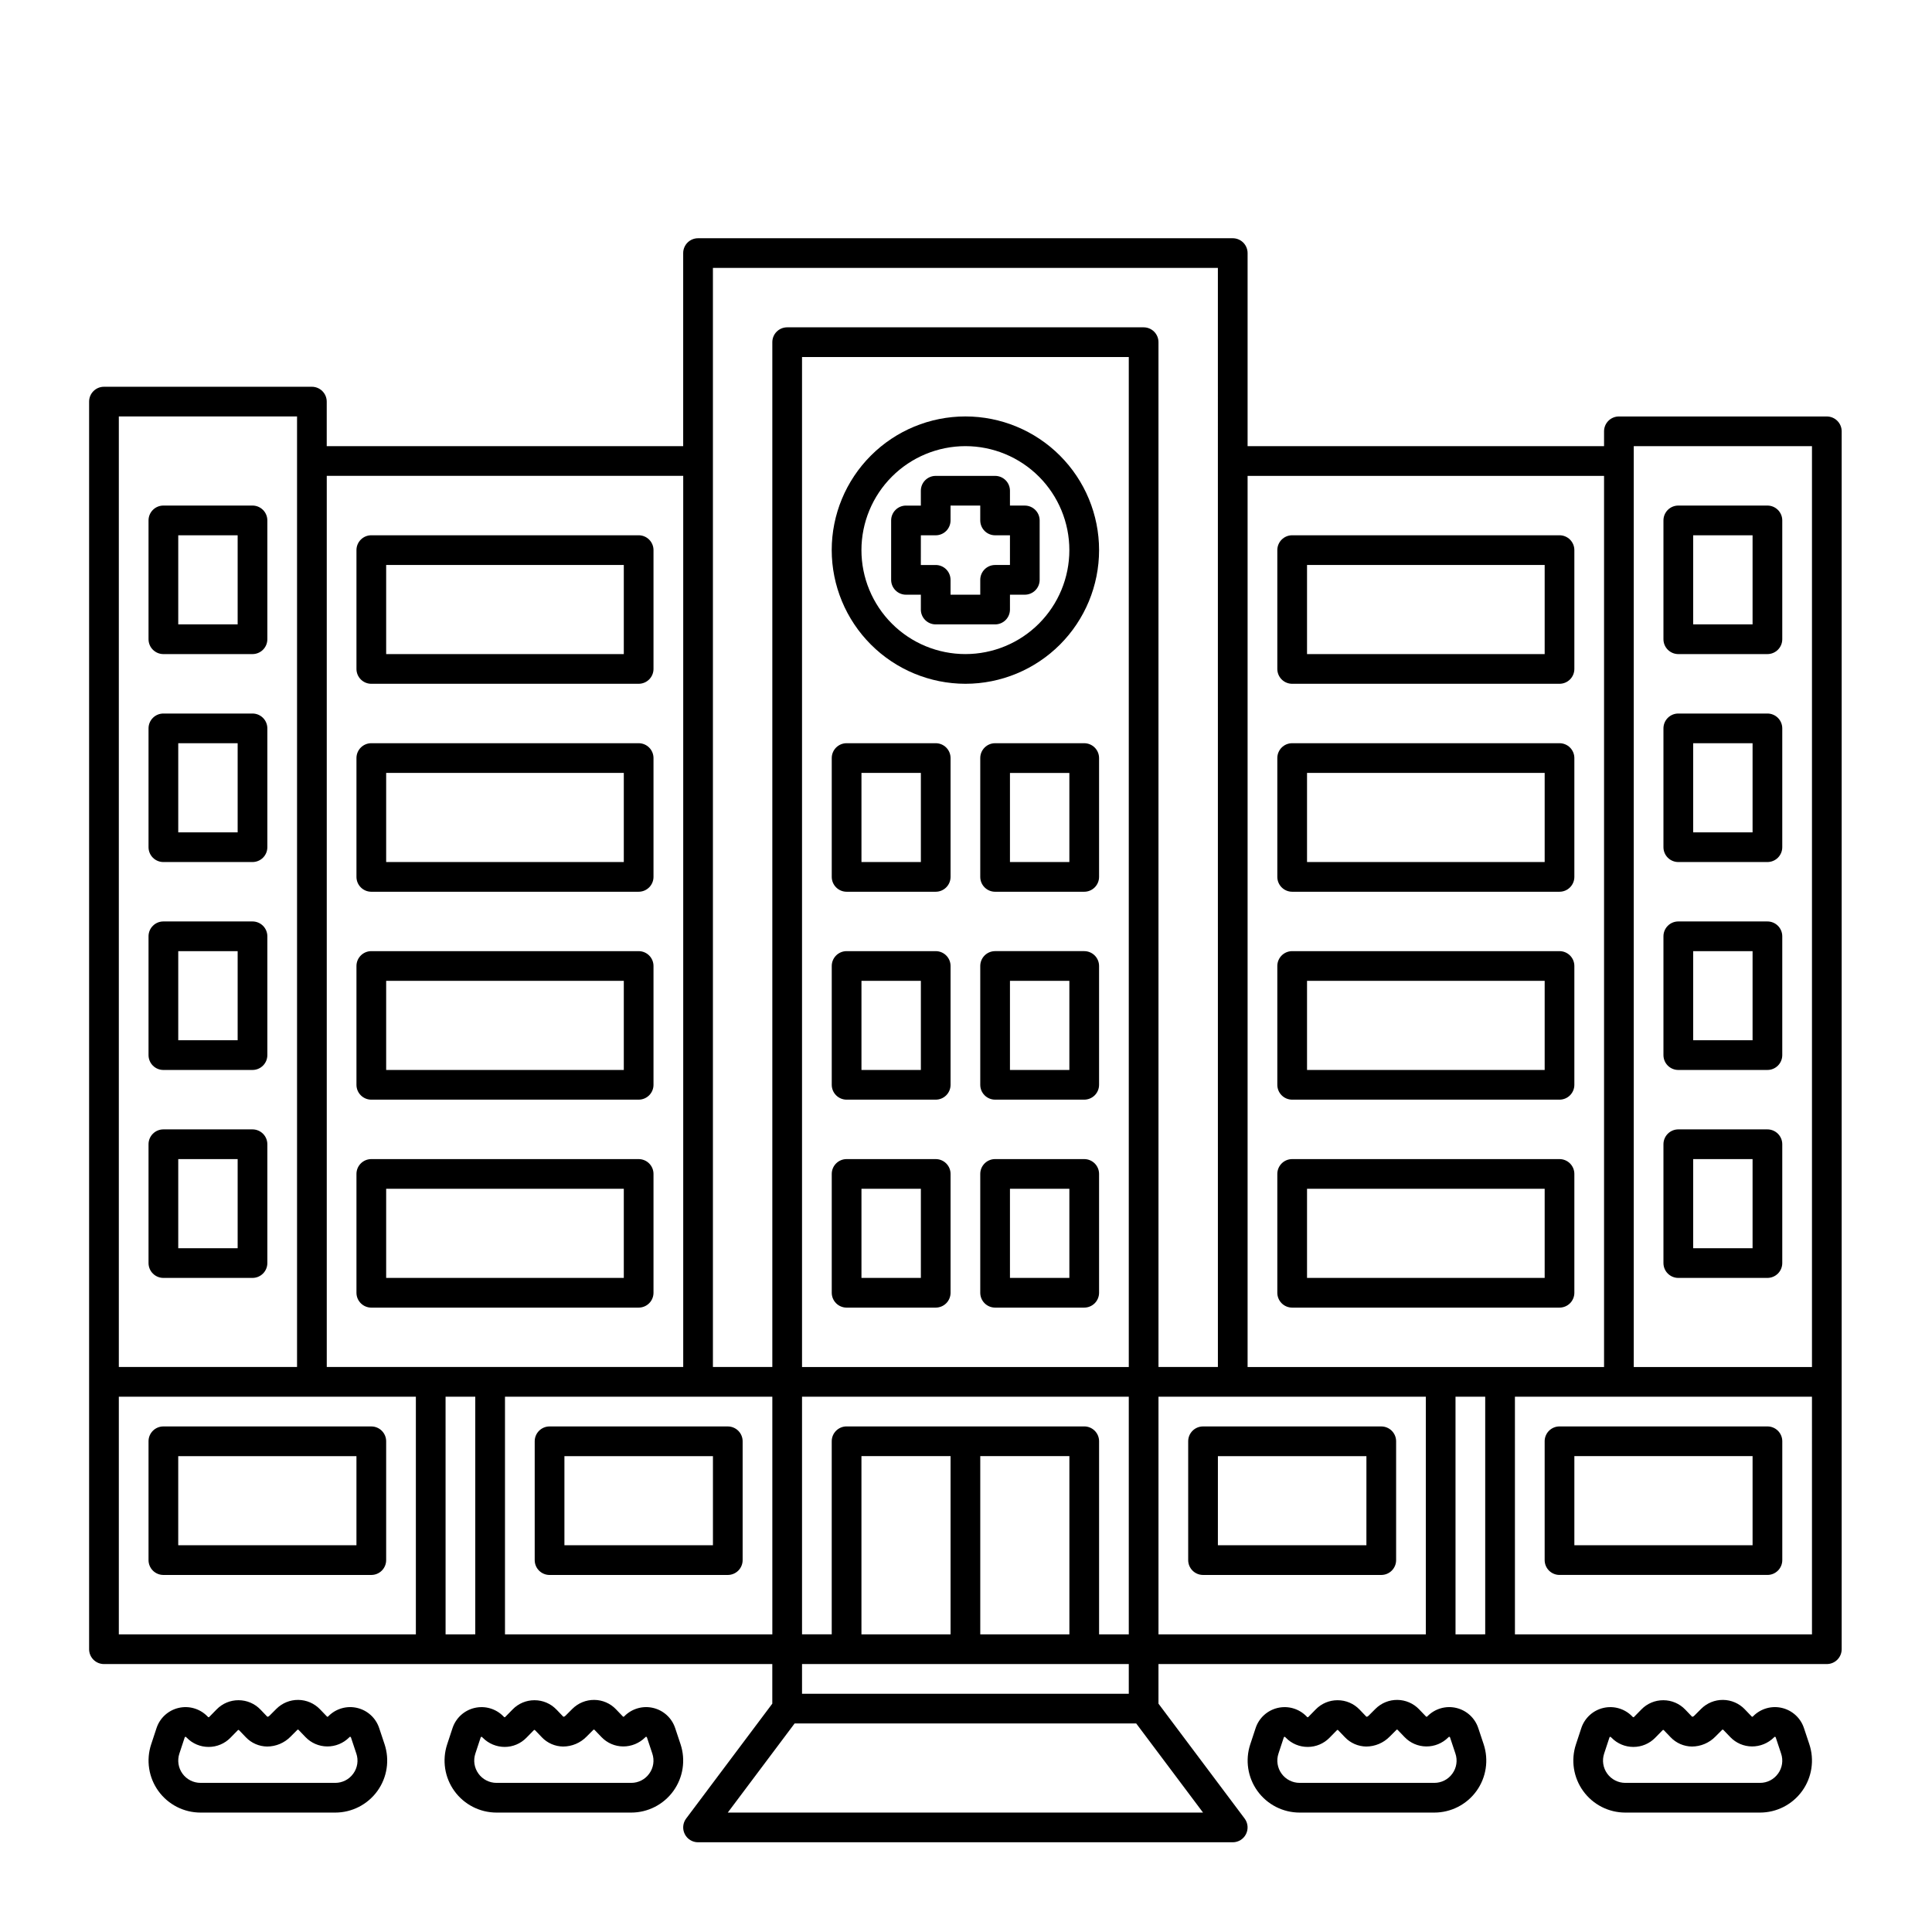 <?xml version="1.0" encoding="UTF-8"?>
<!-- Uploaded to: ICON Repo, www.svgrepo.com, Generator: ICON Repo Mixer Tools -->
<svg fill="#000000" width="800px" height="800px" version="1.1" viewBox="144 144 512 512" xmlns="http://www.w3.org/2000/svg">
 <g>
  <path d="m399.84 325.21c9.395 0 18.406-3.734 25.051-10.375 6.641-6.644 10.375-15.656 10.375-25.051 0-9.395-3.734-18.402-10.375-25.047-6.644-6.644-15.656-10.375-25.051-10.375s-18.406 3.731-25.047 10.375c-6.644 6.644-10.379 15.652-10.379 25.047 0.012 9.395 3.75 18.398 10.391 25.039s15.645 10.375 25.035 10.387zm0-62.977c7.309 0 14.316 2.902 19.484 8.07 5.164 5.168 8.066 12.176 8.066 19.48 0 7.309-2.902 14.316-8.066 19.484-5.168 5.168-12.176 8.07-19.484 8.07s-14.316-2.902-19.48-8.07c-5.168-5.168-8.07-12.176-8.07-19.484 0.008-7.305 2.914-14.309 8.078-19.473 5.164-5.164 12.168-8.07 19.473-8.078z"/>
  <path d="m384.1 301.6h3.938v3.938h-0.004c0 1.043 0.414 2.043 1.152 2.781 0.738 0.738 1.742 1.152 2.785 1.152h15.742c1.047 0 2.047-0.414 2.785-1.152 0.738-0.738 1.152-1.738 1.152-2.781v-3.938h3.938c1.043 0 2.043-0.414 2.781-1.152 0.738-0.738 1.152-1.738 1.152-2.781v-15.746c0-1.043-0.414-2.043-1.152-2.781-0.738-0.738-1.738-1.156-2.781-1.156h-3.938v-3.938 0.004c0-1.043-0.414-2.047-1.152-2.785s-1.738-1.152-2.785-1.152h-15.742c-2.176 0-3.938 1.762-3.938 3.938v3.938h-3.938l0.004-0.004c-2.176 0-3.938 1.766-3.938 3.938v15.746c0 1.043 0.414 2.043 1.152 2.781 0.738 0.738 1.738 1.152 2.785 1.152zm3.938-15.742h3.938-0.004c1.043 0 2.043-0.414 2.781-1.152 0.738-0.738 1.152-1.742 1.152-2.785v-3.938h7.871v3.938h0.004c0 1.043 0.414 2.047 1.152 2.785 0.738 0.738 1.738 1.152 2.781 1.152h3.938v7.871h-3.938c-2.172 0-3.934 1.762-3.934 3.938v3.938h-7.871v-3.938h-0.004c0-1.047-0.414-2.047-1.152-2.785-0.738-0.738-1.738-1.152-2.781-1.152h-3.938z"/>
  <path d="m628.13 254.37h-55.105c-2.172 0-3.934 1.762-3.934 3.934v3.938h-94.465v-51.168c0-1.043-0.414-2.047-1.152-2.785-0.738-0.738-1.742-1.152-2.785-1.152h-141.7c-2.176 0-3.938 1.762-3.938 3.938v51.168h-94.465v-11.809c0-1.043-0.414-2.043-1.152-2.781-0.738-0.738-1.738-1.156-2.781-1.156h-55.105c-2.172 0-3.934 1.766-3.934 3.938v330.62c0 1.043 0.414 2.047 1.152 2.785 0.738 0.738 1.738 1.152 2.781 1.152h177.12v10.496l-22.828 30.438c-0.895 1.191-1.039 2.789-0.371 4.121 0.664 1.336 2.027 2.176 3.519 2.176h141.7c1.492 0 2.856-0.84 3.519-2.176 0.668-1.332 0.523-2.93-0.371-4.121l-22.828-30.438v-10.496h177.12c1.043 0 2.047-0.414 2.781-1.152 0.738-0.738 1.156-1.742 1.156-2.785v-322.75c0-1.043-0.418-2.043-1.156-2.781-0.734-0.738-1.738-1.152-2.781-1.152zm-51.168 7.871h47.23v244.03h-47.23zm-7.871 7.871v236.16h-94.465v-236.16zm-125.95 322.75h-86.594v-7.871h86.594zm-94.465-78.719v62.977h-70.848v-62.977zm94.465-7.871h-86.594v-267.65h86.594zm-39.359 23.617h23.617v47.23h-23.617zm-7.871 47.23h-23.617v-47.234h23.617zm39.359 0v-51.172c0-1.043-0.418-2.043-1.152-2.781-0.738-0.738-1.742-1.152-2.785-1.152h-62.977c-2.172 0-3.938 1.762-3.938 3.934v51.168h-7.871v-62.973h86.594v62.977zm15.742-62.977h70.848v62.977h-70.848zm-118.08-299.14h133.82l0.004 291.26h-15.742l-0.004-271.58c0-1.047-0.414-2.047-1.152-2.785-0.738-0.738-1.738-1.152-2.785-1.152h-94.465 0.004c-2.176 0-3.938 1.762-3.938 3.938v271.58h-15.742zm-7.871 55.105v236.16h-94.465v-236.16zm-102.34-15.742v251.9h-47.23v-251.9zm-47.23 259.78h78.719v62.977h-78.719zm86.594 62.977-0.004-62.98h7.871v62.977zm74.785 47.23 17.711-23.617h90.527l17.711 23.617zm192.86-47.23-0.004-62.98h7.871v62.977zm94.465 0h-78.719l-0.004-62.98h78.719z"/>
  <path d="m187.3 317.34h23.617-0.004c1.047 0 2.047-0.418 2.785-1.156 0.738-0.734 1.152-1.738 1.152-2.781v-31.488c0-1.043-0.414-2.043-1.152-2.781s-1.738-1.156-2.785-1.156h-23.617 0.004c-2.176 0-3.938 1.766-3.938 3.938v31.488c0 1.043 0.414 2.047 1.152 2.781 0.738 0.738 1.738 1.156 2.785 1.156zm3.938-31.488h15.742v23.617h-15.742z"/>
  <path d="m187.3 372.45h23.617-0.004c1.047 0 2.047-0.414 2.785-1.152s1.152-1.738 1.152-2.781v-31.488c0-1.047-0.414-2.047-1.152-2.785s-1.738-1.152-2.785-1.152h-23.617 0.004c-2.176 0-3.938 1.762-3.938 3.938v31.488c0 1.043 0.414 2.043 1.152 2.781s1.738 1.152 2.785 1.152zm3.938-31.488h15.742v23.617h-15.742z"/>
  <path d="m187.3 427.55h23.617-0.004c1.047 0 2.047-0.414 2.785-1.152 0.738-0.738 1.152-1.738 1.152-2.785v-31.488c0-1.043-0.414-2.043-1.152-2.781s-1.738-1.152-2.785-1.152h-23.617 0.004c-2.176 0-3.938 1.762-3.938 3.934v31.488c0 1.047 0.414 2.047 1.152 2.785 0.738 0.738 1.738 1.152 2.785 1.152zm3.938-31.488h15.742v23.617h-15.742z"/>
  <path d="m187.3 482.66h23.617-0.004c1.047 0 2.047-0.418 2.785-1.156 0.738-0.734 1.152-1.738 1.152-2.781v-31.488c0-1.043-0.414-2.043-1.152-2.781s-1.738-1.156-2.785-1.156h-23.617 0.004c-2.176 0-3.938 1.766-3.938 3.938v31.488c0 1.043 0.414 2.047 1.152 2.781 0.738 0.738 1.738 1.156 2.785 1.156zm3.938-31.488h15.742v23.617h-15.742z"/>
  <path d="m588.77 317.34h23.617-0.004c1.047 0 2.047-0.418 2.785-1.156 0.738-0.734 1.152-1.738 1.152-2.781v-31.488c0-1.043-0.414-2.043-1.152-2.781s-1.738-1.156-2.785-1.156h-23.617 0.004c-2.176 0-3.938 1.766-3.938 3.938v31.488c0 1.043 0.414 2.047 1.152 2.781 0.738 0.738 1.742 1.156 2.785 1.156zm3.938-31.488h15.742v23.617h-15.742z"/>
  <path d="m588.77 372.45h23.617-0.004c1.047 0 2.047-0.414 2.785-1.152s1.152-1.738 1.152-2.781v-31.488c0-1.047-0.414-2.047-1.152-2.785s-1.738-1.152-2.785-1.152h-23.617 0.004c-2.176 0-3.938 1.762-3.938 3.938v31.488c0 1.043 0.414 2.043 1.152 2.781s1.742 1.152 2.785 1.152zm3.938-31.488h15.742v23.617h-15.742z"/>
  <path d="m588.77 427.55h23.617-0.004c1.047 0 2.047-0.414 2.785-1.152 0.738-0.738 1.152-1.738 1.152-2.785v-31.488c0-1.043-0.414-2.043-1.152-2.781s-1.738-1.152-2.785-1.152h-23.617 0.004c-2.176 0-3.938 1.762-3.938 3.934v31.488c0 1.047 0.414 2.047 1.152 2.785 0.738 0.738 1.742 1.152 2.785 1.152zm3.938-31.488h15.742v23.617h-15.742z"/>
  <path d="m588.77 482.66h23.617-0.004c1.047 0 2.047-0.418 2.785-1.156 0.738-0.734 1.152-1.738 1.152-2.781v-31.488c0-1.043-0.414-2.043-1.152-2.781s-1.738-1.156-2.785-1.156h-23.617 0.004c-2.176 0-3.938 1.766-3.938 3.938v31.488c0 1.043 0.414 2.047 1.152 2.781 0.738 0.738 1.742 1.156 2.785 1.156zm3.938-31.488h15.742v23.617h-15.742z"/>
  <path d="m368.36 380.32h23.617c1.043 0 2.043-0.418 2.781-1.156 0.738-0.738 1.152-1.738 1.152-2.781v-31.488c0-1.043-0.414-2.047-1.152-2.785-0.738-0.738-1.738-1.152-2.781-1.152h-23.617c-2.172 0-3.938 1.762-3.938 3.938v31.488c0 1.043 0.418 2.043 1.156 2.781 0.738 0.738 1.738 1.156 2.781 1.156zm3.938-31.488h15.742v23.617h-15.742z"/>
  <path d="m431.33 340.96h-23.617c-2.172 0-3.934 1.762-3.934 3.938v31.488c0 1.043 0.414 2.043 1.152 2.781 0.738 0.738 1.738 1.156 2.781 1.156h23.617c1.043 0 2.047-0.418 2.785-1.156 0.734-0.738 1.152-1.738 1.152-2.781v-31.488c0-1.043-0.418-2.047-1.152-2.785-0.738-0.738-1.742-1.152-2.785-1.152zm-3.938 31.488h-15.742v-23.613h15.742z"/>
  <path d="m368.36 435.42h23.617c1.043 0 2.043-0.414 2.781-1.152 0.738-0.738 1.152-1.738 1.152-2.781v-31.488c0-1.047-0.414-2.047-1.152-2.785-0.738-0.738-1.738-1.152-2.781-1.152h-23.617c-2.172 0-3.938 1.762-3.938 3.938v31.488c0 1.043 0.418 2.043 1.156 2.781s1.738 1.152 2.781 1.152zm3.938-31.488h15.742v23.617h-15.742z"/>
  <path d="m431.33 396.06h-23.617c-2.172 0-3.934 1.762-3.934 3.938v31.488c0 1.043 0.414 2.043 1.152 2.781 0.738 0.738 1.738 1.152 2.781 1.152h23.617c1.043 0 2.047-0.414 2.785-1.152 0.734-0.738 1.152-1.738 1.152-2.781v-31.488c0-1.047-0.418-2.047-1.152-2.785-0.738-0.738-1.742-1.152-2.785-1.152zm-3.938 31.488h-15.742v-23.617h15.742z"/>
  <path d="m368.36 490.53h23.617c1.043 0 2.043-0.414 2.781-1.152 0.738-0.738 1.152-1.742 1.152-2.785v-31.488c0-1.043-0.414-2.043-1.152-2.781-0.738-0.738-1.738-1.152-2.781-1.152h-23.617c-2.172 0-3.938 1.762-3.938 3.934v31.488c0 1.043 0.418 2.047 1.156 2.785s1.738 1.152 2.781 1.152zm3.938-31.488h15.742v23.617h-15.742z"/>
  <path d="m431.33 451.17h-23.617c-2.172 0-3.934 1.762-3.934 3.934v31.488c0 1.043 0.414 2.047 1.152 2.785 0.738 0.738 1.738 1.152 2.781 1.152h23.617c1.043 0 2.047-0.414 2.785-1.152 0.734-0.738 1.152-1.742 1.152-2.785v-31.488c0-1.043-0.418-2.043-1.152-2.781-0.738-0.738-1.742-1.152-2.785-1.152zm-3.938 31.488h-15.742v-23.617h15.742z"/>
  <path d="m242.4 522.02h-55.105 0.004c-2.176 0-3.938 1.762-3.938 3.934v31.488c0 1.047 0.414 2.047 1.152 2.785 0.738 0.738 1.738 1.152 2.785 1.152h55.105-0.004c1.047 0 2.047-0.414 2.785-1.152 0.738-0.738 1.152-1.738 1.152-2.785v-31.488c0-1.043-0.414-2.043-1.152-2.781s-1.738-1.152-2.785-1.152zm-3.938 31.488h-47.23v-23.617h47.23z"/>
  <path d="m553.35 525.95v31.488c0 1.047 0.414 2.047 1.152 2.785 0.738 0.738 1.742 1.152 2.785 1.152h55.105-0.004c1.047 0 2.047-0.414 2.785-1.152 0.738-0.738 1.152-1.738 1.152-2.785v-31.488c0-1.043-0.414-2.043-1.152-2.781s-1.738-1.152-2.785-1.152h-55.105 0.004c-2.176 0-3.938 1.762-3.938 3.934zm7.871 3.938h47.23v23.617h-47.23z"/>
  <path d="m289.64 561.38h47.23c1.043 0 2.047-0.414 2.785-1.152 0.738-0.738 1.152-1.738 1.152-2.785v-31.488c0-1.043-0.414-2.043-1.152-2.781-0.738-0.738-1.742-1.152-2.785-1.152h-47.23c-2.176 0-3.938 1.762-3.938 3.934v31.488c0 1.047 0.414 2.047 1.152 2.785 0.738 0.738 1.738 1.152 2.785 1.152zm3.938-31.488h39.359v23.617h-39.359z"/>
  <path d="m510.05 522.02h-47.23c-2.176 0-3.938 1.762-3.938 3.934v31.488c0 1.047 0.418 2.047 1.152 2.785 0.738 0.738 1.742 1.152 2.785 1.152h47.23c1.047 0 2.047-0.414 2.785-1.152 0.738-0.738 1.152-1.738 1.152-2.785v-31.488c0-1.043-0.414-2.043-1.152-2.781-0.738-0.738-1.738-1.152-2.785-1.152zm-3.938 31.488h-39.359l0.004-23.617h39.359z"/>
  <path d="m322.92 601.94c-0.891-2.668-3.098-4.684-5.836-5.324-2.734-0.645-5.609 0.18-7.594 2.172l-0.098 0.098v0.004c-0.039 0.043-0.098 0.066-0.156 0.062-0.062 0.016-0.129-0.012-0.164-0.066l-1.832-1.906h0.004c-1.504-1.574-3.582-2.473-5.758-2.488-2.176-0.02-4.266 0.836-5.805 2.371l-1.793 1.793c-0.238 0.238-0.441 0.32-0.609 0.285-0.59-0.621-1.215-1.273-1.812-1.891v0.004c-1.512-1.582-3.606-2.477-5.797-2.477h-0.035 0.004c-2.18-0.008-4.266 0.871-5.781 2.43l-1.969 2.008c-0.043 0.043-0.102 0.07-0.16 0.066-0.066 0-0.129-0.027-0.168-0.074l-0.184-0.184v-0.004c-1.98-2.012-4.867-2.844-7.613-2.199-2.75 0.645-4.965 2.672-5.848 5.356l-1.41 4.277c-1.387 4.195-0.676 8.805 1.914 12.387 2.59 3.586 6.742 5.707 11.16 5.711h35.695c4.426 0 8.582-2.129 11.172-5.719 2.59-3.594 3.297-8.211 1.898-12.41zm-6.859 12.086c-1.102 1.547-2.887 2.461-4.785 2.453h-35.695c-1.895 0-3.676-0.91-4.785-2.445-1.113-1.535-1.418-3.512-0.824-5.312l1.414-4.289h0.004c0.02-0.078 0.082-0.137 0.16-0.148 0.023-0.004 0.043-0.008 0.062-0.008 0.082 0 0.133 0.051 0.211 0.129l0.129 0.133h0.004c1.527 1.539 3.606 2.406 5.777 2.414 2.172 0.004 4.254-0.875 5.769-2.43l1.969-2.008c0.039-0.047 0.098-0.07 0.16-0.066 0.062-0.004 0.121 0.023 0.164 0.07 0.586 0.605 1.199 1.242 1.777 1.852h-0.004c1.477 1.559 3.519 2.453 5.664 2.477 2.34-0.008 4.578-0.953 6.211-2.625l1.793-1.793h0.004c0.027-0.062 0.098-0.094 0.16-0.066 0.062-0.004 0.121 0.023 0.16 0.07l1.832 1.906-0.004-0.004c1.504 1.578 3.582 2.477 5.758 2.488 2.172 0.008 4.262-0.844 5.805-2.371l0.113-0.113h0.004c0.055-0.062 0.137-0.086 0.215-0.059 0.078 0.012 0.141 0.066 0.16 0.145l1.426 4.285c0.613 1.797 0.309 3.781-0.809 5.316z"/>
  <path d="m244.48 601.94c-0.887-2.668-3.098-4.684-5.832-5.324-2.738-0.645-5.613 0.18-7.594 2.172l-0.098 0.098v0.004c-0.043 0.043-0.102 0.066-0.16 0.062-0.062 0.02-0.129-0.012-0.16-0.066l-1.832-1.906c-1.508-1.57-3.582-2.465-5.758-2.488-2.176-0.023-4.269 0.832-5.809 2.371l-1.793 1.793c-0.238 0.238-0.441 0.32-0.609 0.285-0.59-0.621-1.215-1.273-1.812-1.891l0.004 0.004c-1.516-1.582-3.609-2.477-5.801-2.481h-0.035 0.004c-2.176-0.008-4.266 0.871-5.781 2.43l-1.969 2.008c-0.039 0.047-0.102 0.07-0.16 0.066-0.066 0.004-0.125-0.023-0.168-0.074l-0.184-0.184v-0.004c-1.98-2.008-4.867-2.844-7.613-2.199-2.75 0.645-4.965 2.676-5.844 5.356l-1.41 4.277h-0.004c-1.387 4.199-0.676 8.809 1.914 12.395 2.59 3.582 6.746 5.707 11.168 5.707h35.691c4.426 0 8.586-2.129 11.176-5.719 2.59-3.594 3.293-8.211 1.895-12.41zm-6.856 12.09v-0.004c-1.102 1.547-2.891 2.461-4.789 2.453h-35.691c-1.898 0-3.68-0.91-4.789-2.445s-1.414-3.512-0.82-5.312l1.414-4.289c0.02-0.078 0.082-0.137 0.164-0.148 0.02-0.004 0.039-0.008 0.062-0.008 0.082 0 0.133 0.051 0.211 0.129l0.129 0.133c1.516 1.551 3.598 2.418 5.766 2.414h0.012c2.172 0.004 4.258-0.875 5.773-2.43l1.969-2.008c0.039-0.047 0.098-0.07 0.156-0.066 0.062-0.004 0.125 0.023 0.164 0.07 0.586 0.605 1.199 1.242 1.777 1.852 1.473 1.559 3.519 2.453 5.664 2.477 2.34-0.008 4.578-0.953 6.211-2.625l1.793-1.793c0.031-0.059 0.098-0.086 0.16-0.066 0.062-0.004 0.121 0.023 0.16 0.07l1.832 1.906c1.504 1.574 3.582 2.473 5.758 2.484 2.172 0.016 4.266-0.836 5.805-2.371l0.113-0.113h0.004c0.051-0.062 0.133-0.086 0.211-0.059 0.078 0.012 0.141 0.066 0.16 0.145l1.426 4.285h0.004c0.609 1.797 0.309 3.781-0.809 5.316z"/>
  <path d="m622.06 601.94c-0.891-2.668-3.098-4.684-5.836-5.324-2.734-0.645-5.609 0.18-7.594 2.172l-0.098 0.098v0.004c-0.039 0.043-0.098 0.066-0.156 0.062-0.062 0.02-0.129-0.012-0.164-0.066l-1.832-1.906h0.004c-1.508-1.57-3.582-2.465-5.758-2.488-2.176-0.023-4.269 0.832-5.809 2.371l-1.793 1.793c-0.238 0.238-0.441 0.32-0.609 0.285-0.59-0.621-1.215-1.273-1.812-1.891l0.004 0.004c-1.516-1.582-3.609-2.477-5.797-2.477h-0.035c-2.176-0.008-4.262 0.871-5.781 2.43l-1.969 2.008c-0.039 0.043-0.098 0.07-0.16 0.066-0.066 0-0.125-0.027-0.168-0.074l-0.184-0.184v-0.004c-1.98-2.012-4.867-2.844-7.613-2.199-2.75 0.645-4.961 2.672-5.844 5.356l-1.41 4.277c-1.391 4.195-0.676 8.805 1.914 12.391 2.586 3.582 6.738 5.707 11.16 5.707h35.695c4.426 0 8.582-2.129 11.172-5.719 2.59-3.594 3.297-8.211 1.898-12.41zm-6.859 12.086c-1.102 1.547-2.887 2.461-4.785 2.453h-35.695c-1.895 0-3.676-0.91-4.785-2.445-1.113-1.535-1.418-3.512-0.824-5.312l1.414-4.289h0.004c0.02-0.078 0.082-0.137 0.164-0.148 0.02-0.004 0.039-0.008 0.059-0.008 0.082 0 0.133 0.051 0.211 0.129l0.129 0.133h0.004c1.516 1.551 3.598 2.418 5.766 2.414h0.012c2.172 0.004 4.254-0.875 5.769-2.43l1.969-2.008c0.039-0.047 0.098-0.07 0.16-0.066 0.062-0.004 0.121 0.023 0.164 0.07 0.586 0.605 1.199 1.242 1.777 1.852 1.473 1.559 3.516 2.453 5.66 2.477 2.34-0.008 4.578-0.953 6.215-2.625l1.793-1.793c0.02-0.02 0.066-0.098 0.16-0.066 0.062-0.004 0.121 0.023 0.16 0.07l1.832 1.906-0.004-0.004c1.504 1.578 3.582 2.477 5.758 2.488 2.172 0.008 4.262-0.844 5.809-2.371l0.113-0.113c0.055-0.062 0.137-0.086 0.215-0.059 0.078 0.012 0.141 0.066 0.16 0.145l1.426 4.285c0.613 1.797 0.312 3.781-0.809 5.316z"/>
  <path d="m535.75 601.94c-0.891-2.668-3.098-4.684-5.836-5.324-2.734-0.645-5.609 0.18-7.59 2.172l-0.102 0.102c-0.039 0.043-0.098 0.066-0.156 0.062-0.062 0.012-0.125-0.016-0.164-0.066l-1.832-1.906h0.004c-1.508-1.57-3.582-2.465-5.758-2.488-2.176-0.023-4.269 0.832-5.809 2.371l-1.793 1.793c-0.238 0.238-0.441 0.32-0.609 0.285-0.59-0.621-1.215-1.273-1.812-1.891l0.004 0.004c-1.516-1.582-3.609-2.477-5.797-2.477h-0.035c-2.176-0.008-4.262 0.867-5.781 2.43l-1.969 2.008c-0.039 0.043-0.098 0.066-0.16 0.066-0.066 0-0.125-0.027-0.168-0.074l-0.184-0.184v-0.004c-1.98-2.012-4.867-2.844-7.613-2.199-2.75 0.645-4.965 2.672-5.844 5.356l-1.41 4.277h-0.004c-1.387 4.195-0.676 8.805 1.914 12.391 2.59 3.582 6.746 5.707 11.168 5.707h35.691c4.426 0 8.586-2.129 11.176-5.719 2.586-3.594 3.293-8.211 1.895-12.41zm-6.856 12.09v-0.004c-1.102 1.547-2.891 2.461-4.789 2.453h-35.691c-1.898 0-3.68-0.91-4.789-2.445s-1.418-3.512-0.82-5.312l1.414-4.289c0.02-0.078 0.082-0.137 0.16-0.148 0.023-0.004 0.043-0.008 0.066-0.008 0.082 0 0.133 0.051 0.211 0.129l0.129 0.133c1.516 1.551 3.594 2.418 5.766 2.414h0.012c2.172 0.004 4.254-0.875 5.773-2.43l1.969-2.008h-0.004c0.043-0.047 0.102-0.07 0.16-0.066 0.062-0.004 0.121 0.023 0.164 0.07 0.586 0.605 1.199 1.242 1.777 1.852 1.473 1.559 3.516 2.453 5.664 2.477 2.336-0.008 4.574-0.953 6.211-2.625l1.793-1.793c0.02-0.02 0.086-0.098 0.16-0.066 0.062-0.004 0.121 0.023 0.16 0.07l1.832 1.906c1.504 1.574 3.582 2.473 5.758 2.484 2.172 0.02 4.262-0.836 5.805-2.371l0.113-0.113c0.055-0.062 0.137-0.086 0.215-0.059 0.078 0.012 0.141 0.066 0.16 0.145l1.426 4.285c0.613 1.797 0.312 3.781-0.805 5.316z"/>
  <path d="m242.4 490.53h70.848c1.047 0 2.047-0.414 2.785-1.152 0.738-0.738 1.152-1.742 1.152-2.785v-31.488c0-1.043-0.414-2.043-1.152-2.781-0.738-0.738-1.738-1.152-2.785-1.152h-70.848c-2.172 0-3.934 1.762-3.934 3.934v31.488c0 2.176 1.762 3.938 3.934 3.938zm3.938-31.488h62.977v23.617h-62.977z"/>
  <path d="m242.4 435.42h70.848c1.047 0 2.047-0.414 2.785-1.152 0.738-0.738 1.152-1.738 1.152-2.781v-31.488c0-1.047-0.414-2.047-1.152-2.785-0.738-0.738-1.738-1.152-2.785-1.152h-70.848c-2.172 0-3.934 1.762-3.934 3.938v31.488c0 2.172 1.762 3.934 3.934 3.934zm3.938-31.488h62.977v23.617h-62.977z"/>
  <path d="m242.4 380.32h70.848c1.047 0 2.047-0.418 2.785-1.156 0.738-0.738 1.152-1.738 1.152-2.781v-31.488c0-1.043-0.414-2.047-1.152-2.785-0.738-0.738-1.738-1.152-2.785-1.152h-70.848c-2.172 0-3.934 1.762-3.934 3.938v31.488c0 2.172 1.762 3.938 3.934 3.938zm3.938-31.488h62.977v23.617h-62.977z"/>
  <path d="m242.4 325.21h70.848c1.047 0 2.047-0.414 2.785-1.152 0.738-0.738 1.152-1.742 1.152-2.785v-31.488c0-1.043-0.414-2.043-1.152-2.781-0.738-0.738-1.738-1.152-2.785-1.152h-70.848c-2.172 0-3.934 1.762-3.934 3.934v31.488c0 2.176 1.762 3.938 3.934 3.938zm3.938-31.488h62.977v23.617h-62.977z"/>
  <path d="m486.44 490.53h70.848c1.043 0 2.043-0.414 2.781-1.152 0.738-0.738 1.152-1.742 1.152-2.785v-31.488c0-1.043-0.414-2.043-1.152-2.781-0.738-0.738-1.738-1.152-2.781-1.152h-70.848c-2.176 0-3.938 1.762-3.938 3.934v31.488c0 1.043 0.414 2.047 1.152 2.785 0.738 0.738 1.738 1.152 2.785 1.152zm3.938-31.488h62.977v23.617h-62.977z"/>
  <path d="m486.44 435.42h70.848c1.043 0 2.043-0.414 2.781-1.152 0.738-0.738 1.152-1.738 1.152-2.781v-31.488c0-1.047-0.414-2.047-1.152-2.785-0.738-0.738-1.738-1.152-2.781-1.152h-70.848c-2.176 0-3.938 1.762-3.938 3.938v31.488c0 1.043 0.414 2.043 1.152 2.781 0.738 0.738 1.738 1.152 2.785 1.152zm3.938-31.488h62.977v23.617h-62.977z"/>
  <path d="m486.44 380.32h70.848c1.043 0 2.043-0.418 2.781-1.156 0.738-0.738 1.152-1.738 1.152-2.781v-31.488c0-1.043-0.414-2.047-1.152-2.785-0.738-0.738-1.738-1.152-2.781-1.152h-70.848c-2.176 0-3.938 1.762-3.938 3.938v31.488c0 1.043 0.414 2.043 1.152 2.781 0.738 0.738 1.738 1.156 2.785 1.156zm3.938-31.488h62.977v23.617h-62.977z"/>
  <path d="m486.44 325.21h70.848c1.043 0 2.043-0.414 2.781-1.152 0.738-0.738 1.152-1.742 1.152-2.785v-31.488c0-1.043-0.414-2.043-1.152-2.781-0.738-0.738-1.738-1.152-2.781-1.152h-70.848c-2.176 0-3.938 1.762-3.938 3.934v31.488c0 1.043 0.414 2.047 1.152 2.785 0.738 0.738 1.738 1.152 2.785 1.152zm3.938-31.488h62.977v23.617h-62.977z"/>
 </g>
</svg>